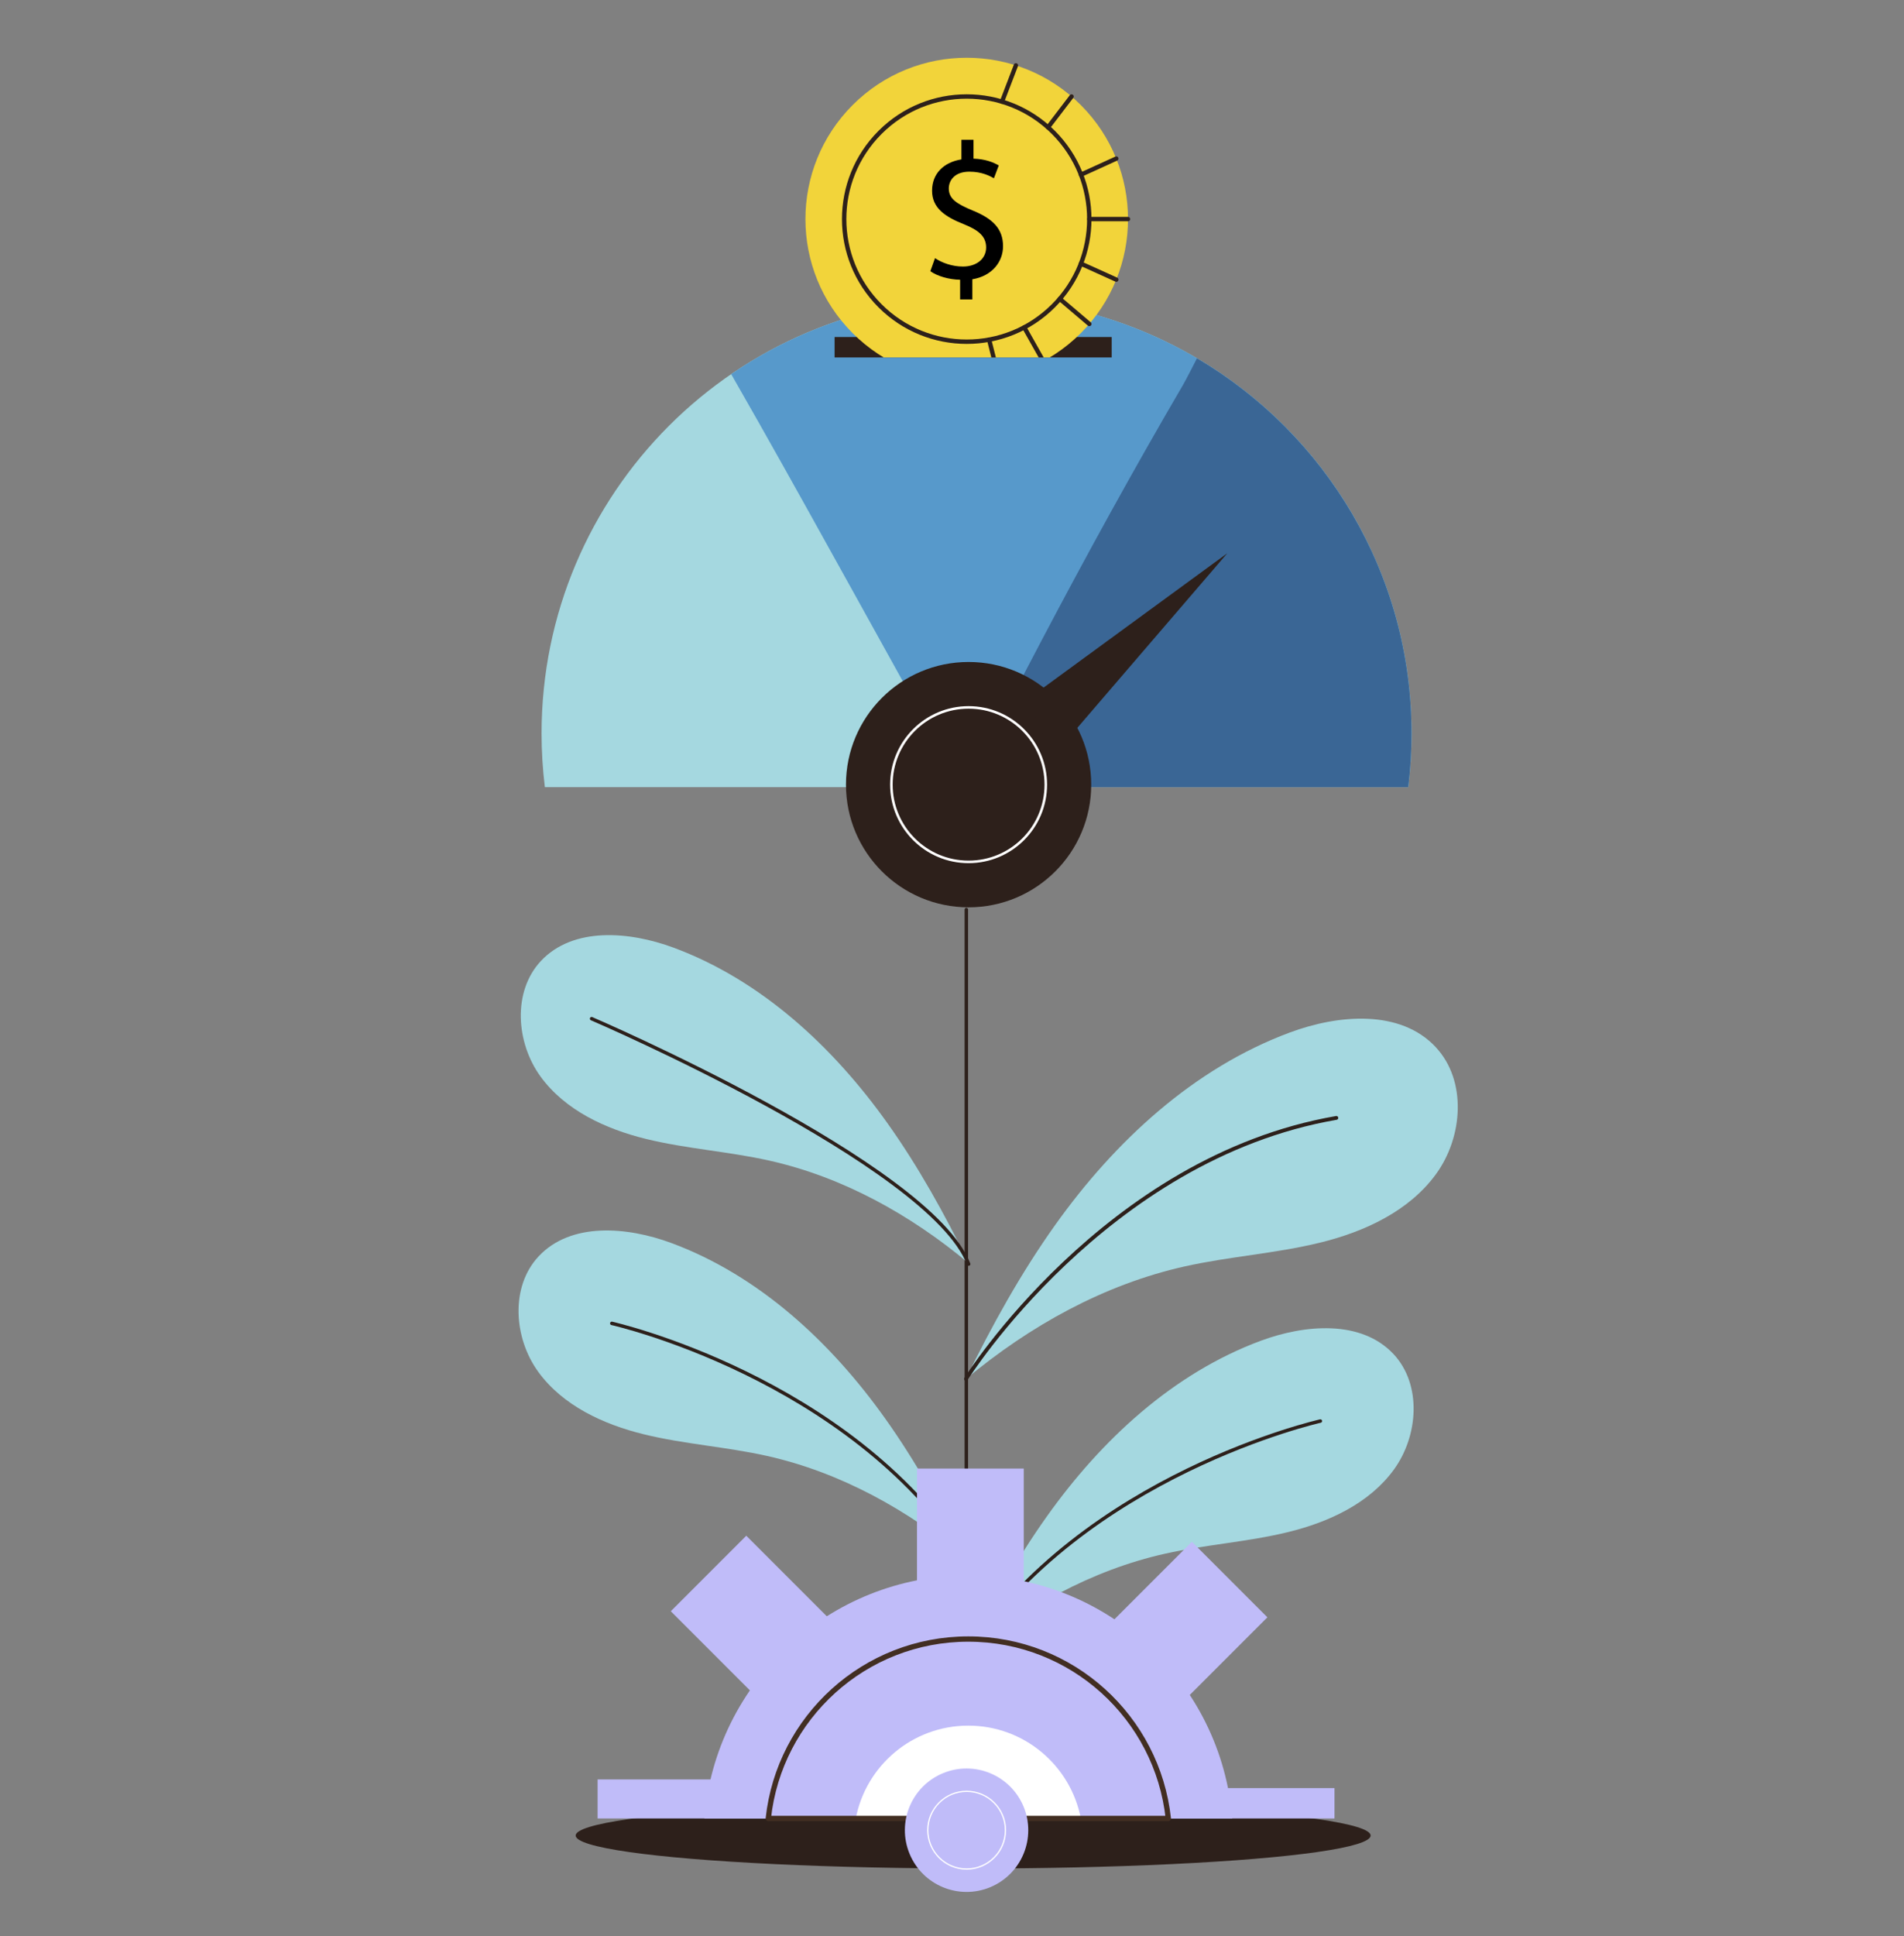 <?xml version="1.0" encoding="UTF-8"?> <svg xmlns="http://www.w3.org/2000/svg" xmlns:xlink="http://www.w3.org/1999/xlink" id="b" data-name="OBJECTS" viewBox="0 0 329.95 335.36"><rect x="0" y="0" width="329.95" height="335.36" fill="#808080" stroke="none"/><defs><style> .d { fill: #a5d8e0; } .d, .e, .f, .g, .h, .i, .j, .k, .l { stroke-width: 0px; } .m { stroke-width: .76px; } .m, .n, .o, .i, .p, .q, .r { fill: none; } .m, .p, .q, .r { stroke-linecap: round; stroke-linejoin: round; } .m, .q, .r { stroke: #2d201b; } .e { fill: #f2d43a; } .f { fill: #2d201b; } .n { stroke-width: .44px; } .n, .o { stroke: #fff; stroke-miterlimit: 10; } .g { fill: #5799cb; } .o { stroke-width: .22px; } .j { fill: #fff; } .p { stroke: #422e22; stroke-width: .92px; } .k { fill: #c0bcf9; } .q { stroke-width: .6px; } .s { clip-path: url(#c); } .r { stroke-width: .66px; } .l { fill: #3a6695; } </style><clipPath id="c"><rect class="i" x="124.16" y="-3.42" width="88.56" height="65.34"></rect></clipPath></defs><path class="d" d="m244.04,136.35c.37-3.05.57-6.15.57-9.29,0-41.63-33.75-75.38-75.38-75.38s-75.38,33.75-75.38,75.38c0,3.15.2,6.25.57,9.29h149.61Z"></path><path class="g" d="m169.23,51.68c-15.78,0-30.42,4.85-42.52,13.13,1.62,2.82,3.23,5.65,4.83,8.48,5.46,9.65,10.84,19.35,16.22,29.05,5.38,9.71,10.75,19.42,16.19,29.09.92,1.64,1.85,3.27,2.77,4.91h77.32c.37-3.05.57-6.15.57-9.29,0-41.63-33.75-75.38-75.38-75.38Z"></path><path class="l" d="m207.43,62.08s-.04.06-.05.08c-.27.52-1.89,3.71-2.42,4.6-4.25,7.27-8.41,14.59-12.48,21.96-4.07,7.36-8.05,14.76-11.97,22.2-3.93,7.46-7.79,14.95-11.61,22.47-.5.98-.99,1.97-1.49,2.96h76.62c.37-3.05.57-6.15.57-9.29,0-27.69-14.93-51.88-37.17-64.99Z"></path><circle class="f" cx="167.85" cy="135.92" r="21.25"></circle><circle class="n" cx="167.85" cy="135.92" r="13.38"></circle><polygon class="f" points="178.19 121.05 212.68 95.84 182.33 131.16 178.19 121.05"></polygon><rect class="f" x="144.63" y="58.38" width="48.02" height="3.54"></rect><g class="s"><g><circle class="e" cx="167.53" cy="37.95" r="27.95" transform="translate(22.23 129.58) rotate(-45)"></circle><circle class="m" cx="167.53" cy="37.95" r="21.24" transform="translate(22.23 129.58) rotate(-45)"></circle><line class="m" x1="185.69" y1="16.72" x2="181.61" y2="22.06"></line><line class="m" x1="188.77" y1="37.95" x2="195.47" y2="37.95"></line><line class="m" x1="183.65" y1="51.77" x2="188.77" y2="56.12"></line><line class="m" x1="176.05" y1="11.33" x2="173.64" y2="17.61"></line><line class="m" x1="193.44" y1="27.47" x2="187.32" y2="30.26"></line><line class="m" x1="180.79" y1="62.56" x2="177.49" y2="56.71"></line><path class="m" d="m172.92,65.38c.2.07-1.51-6.54-1.51-6.54"></path><path class="h" d="m166.38,51.86v-3.4c-1.95-.03-3.98-.64-5.16-1.48l.81-2.26c1.21.81,2.96,1.45,4.85,1.45,2.39,0,4.01-1.38,4.01-3.3s-1.31-3-3.81-4.01c-3.44-1.35-5.56-2.9-5.56-5.83s1.99-4.92,5.09-5.42v-3.4h2.09v3.27c2.02.07,3.4.61,4.38,1.18l-.84,2.22c-.71-.4-2.09-1.14-4.25-1.14-2.59,0-3.57,1.55-3.57,2.9,0,1.75,1.25,2.63,4.18,3.84,3.47,1.42,5.22,3.17,5.22,6.17,0,2.66-1.85,5.15-5.32,5.73v3.5h-2.12Z"></path><line class="m" x1="187.32" y1="45.67" x2="193.44" y2="48.44"></line></g></g><line class="q" x1="167.46" y1="303.59" x2="167.46" y2="157.56"></line><ellipse class="f" cx="168.64" cy="317.96" rx="68.88" ry="5.71"></ellipse><path class="d" d="m248.81,181.39c-6.14-6.57-16.85-5.67-25.28-2.54-16.68,6.19-30.34,18.85-40.67,33.34-5.95,8.35-10.91,17.33-15.44,26.54,0,.05-.01.09-.02.14,11.05-9.21,23.92-16.37,37.92-19.5,7.75-1.73,15.74-2.23,23.46-4.12,7.71-1.89,15.41-5.46,20.08-11.88,4.67-6.42,5.37-16.17-.05-21.97Z"></path><path class="d" d="m241.5,234.57c-5.59-5.98-15.34-5.16-23.01-2.32-15.19,5.63-27.62,17.16-37.02,30.35-5.42,7.6-9.93,15.77-14.05,24.16,0,.04-.01.08-.02.12,10.06-8.38,21.77-14.9,34.52-17.75,7.05-1.58,14.33-2.03,21.35-3.75,7.02-1.72,14.03-4.97,18.28-10.81,4.25-5.84,4.88-14.72-.05-20Z"></path><path class="d" d="m93.72,166.48c5.59-5.98,15.34-5.16,23.01-2.32,15.19,5.63,27.62,17.16,37.02,30.35,5.42,7.6,9.93,15.77,14.05,24.16,0,.04.01.08.02.12-10.06-8.38-21.77-14.9-34.52-17.75-7.05-1.58-14.33-2.03-21.35-3.75-7.02-1.72-14.03-4.97-18.28-10.81-4.25-5.84-4.88-14.72.05-20Z"></path><path class="q" d="m102.52,176.46s58.65,25.19,65.34,42.51"></path><path class="r" d="m167.4,238.86s24.07-38.29,64.18-45.21"></path><path class="q" d="m228.81,246.16s-40.97,9.2-61.39,40.6"></path><path class="d" d="m93.33,217.64c5.59-5.98,15.34-5.16,23.01-2.32,15.19,5.63,27.62,17.16,37.02,30.35,5.42,7.6,9.93,15.77,14.05,24.16,0,.04.01.08.02.12-10.06-8.38-21.77-14.9-34.52-17.75-7.05-1.58-14.33-2.03-21.35-3.75-7.02-1.72-14.03-4.97-18.28-10.81-4.25-5.84-4.88-14.72.05-20Z"></path><path class="q" d="m106.02,229.24s40.97,9.2,61.39,40.6"></path><g><path class="k" d="m213.54,315c-1.92-23.58-21.66-42.11-45.74-42.11s-43.81,18.53-45.74,42.11h91.47Z"></path><path class="j" d="m187.3,315c-1.77-9.16-9.82-16.08-19.5-16.08s-17.74,6.92-19.5,16.08h39Z"></path><rect class="k" x="158.91" y="254.39" width="18.5" height="32.02"></rect><rect class="k" x="199.24" y="309.74" width="32.02" height="5.26"></rect><rect class="k" x="103.56" y="308.24" width="32.02" height="6.76"></rect><rect class="k" x="124.86" y="267.87" width="18.5" height="32.02" transform="translate(429.67 389.79) rotate(135)"></rect><rect class="k" x="192.52" y="268.94" width="18.5" height="32.02" transform="translate(142.95 629.1) rotate(-135)"></rect><path class="p" d="m202.46,315c-1.89-17.47-16.68-31.08-34.66-31.08s-32.77,13.6-34.66,31.08h69.31Z"></path></g><circle class="k" cx="167.51" cy="317.03" r="10.69" transform="translate(-109.1 88.87) rotate(-22.63)"></circle><circle class="o" cx="167.51" cy="317.03" r="6.73"></circle></svg> 